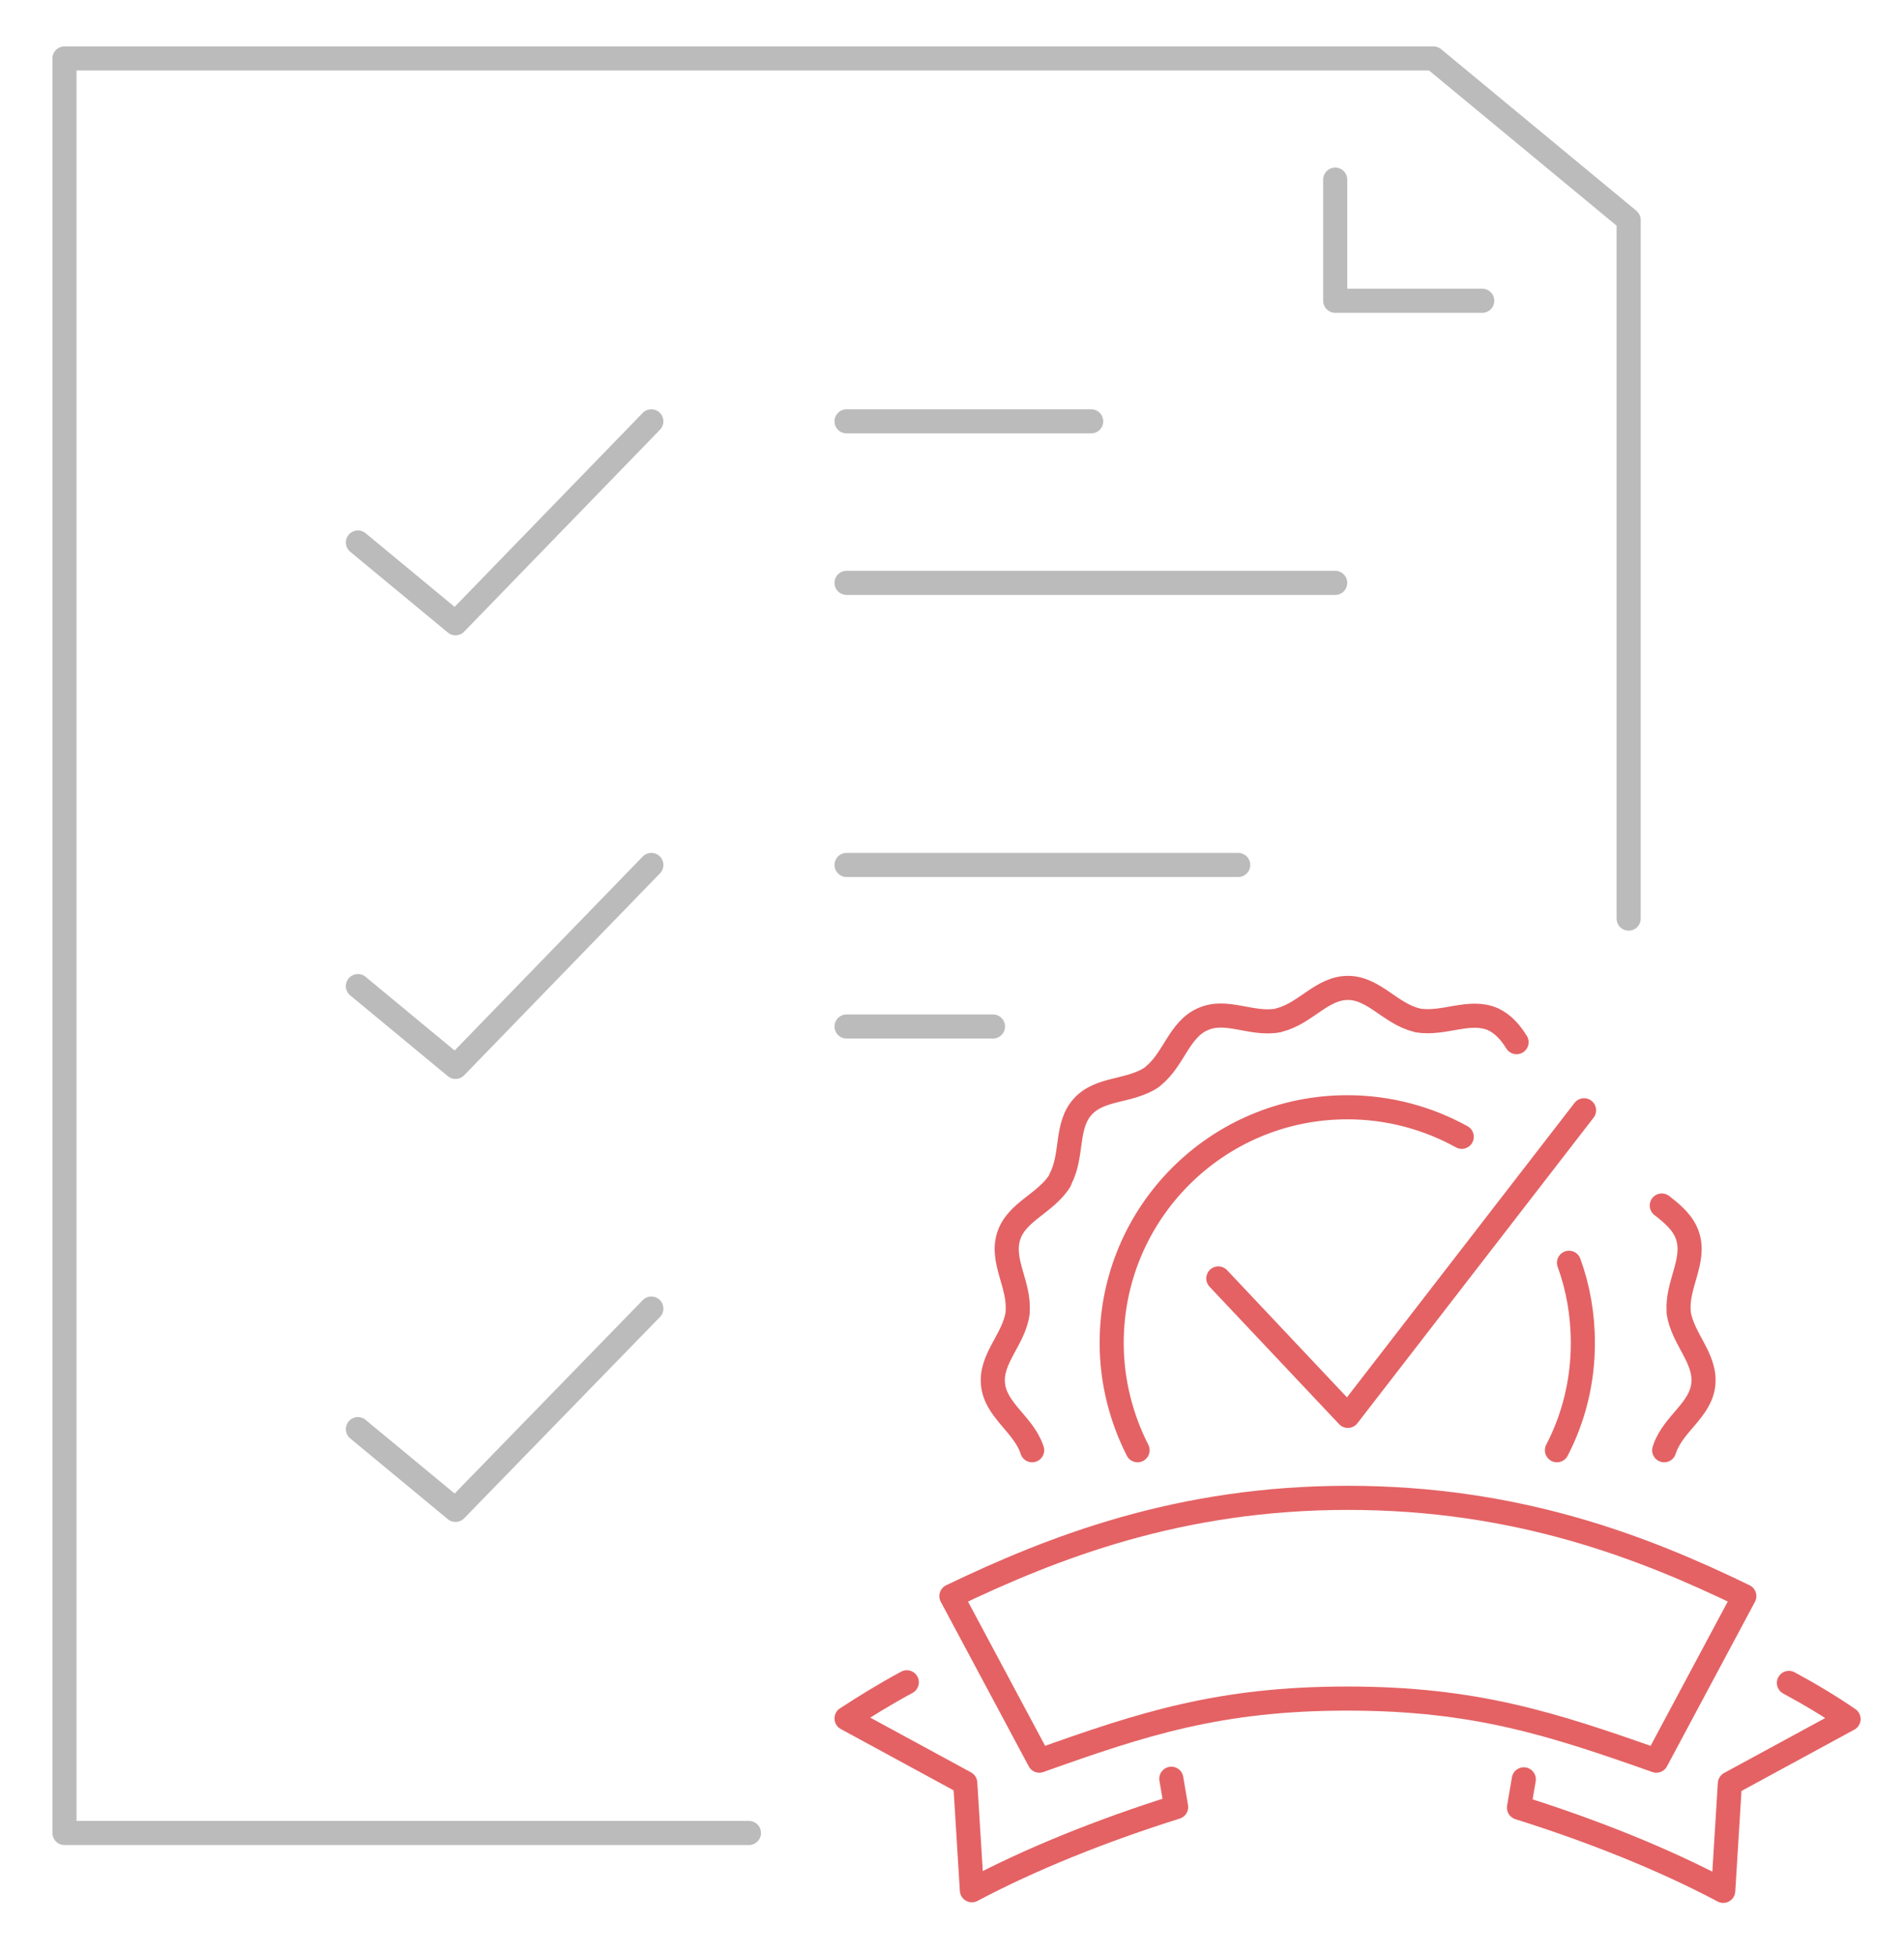 <?xml version="1.0" encoding="utf-8"?>
<!-- Generator: Adobe Illustrator 24.1.0, SVG Export Plug-In . SVG Version: 6.00 Build 0)  -->
<svg version="1.1" id="Layer_1" xmlns="http://www.w3.org/2000/svg" xmlns:xlink="http://www.w3.org/1999/xlink" x="0px" y="0px"
	 viewBox="0 0 316 324.3" style="enable-background:new 0 0 316 324.3;" xml:space="preserve">
<style type="text/css">
	.st0{fill:none;stroke:#BBBBBB;stroke-width:4;stroke-linecap:round;stroke-linejoin:round;stroke-miterlimit:10;}
	.st1{fill:none;stroke:#E46264;stroke-width:4;stroke-linecap:round;stroke-linejoin:round;stroke-miterlimit:10;}
</style>
<g>
	<polyline class="st0" points="124.3,304.1 10.7,304.1 10.7,9.7 237.9,9.7 270.3,36.5 270.3,152.4 	"/>
	<polyline class="st0" points="221.6,29.8 221.6,49.9 246,49.9 	"/>
	<polyline class="st0" points="59.4,90 75.6,103.4 108.1,69.9 	"/>
	<line class="st0" x1="140.5" y1="96.7" x2="221.6" y2="96.7"/>
	<line class="st0" x1="140.5" y1="69.9" x2="181.1" y2="69.9"/>
	<line class="st0" x1="140.5" y1="170.3" x2="164.8" y2="170.3"/>
	<polyline class="st0" points="59.4,163.6 75.6,177 108.1,143.5 	"/>
	<line class="st0" x1="140.5" y1="143.5" x2="205.5" y2="143.5"/>
	<polyline class="st0" points="59.4,237.1 75.6,250.5 108.1,217.1 	"/>
</g>
<g id="XMLID_582_">
	<g id="XMLID_587_">
		<polyline id="XMLID_593_" class="st1" points="202.2,212.1 223.7,234.9 262.9,184.2 		"/>
		<g id="XMLID_588_">
			<path id="XMLID_592_" class="st1" d="M276.2,240.6l0.1-0.3c1.5-4.2,6-6.4,6.4-10.7c0.4-4.3-3.4-7.4-4.1-11.8l0-0.3
				c-0.3-4.4,2.8-8.3,1.5-12.4c-0.7-2.2-2.5-3.7-4.3-5.1"/>
			<path id="XMLID_591_" class="st1" d="M251.7,172.9c-1-1.6-2.2-3-3.9-3.8c-3.9-1.7-8.1,0.9-12.5,0.2l-0.3-0.1
				c-4.3-1.1-7-5.3-11.3-5.3s-7,4.2-11.3,5.3l-0.3,0.1c-4.4,0.8-8.6-2-12.5-0.2c-3.9,1.7-4.8,6.7-8.2,9.4l-0.2,0.2
				c-3.7,2.5-8.6,1.7-11.5,4.9c-2.9,3.2-1.6,8-3.7,12l-0.1,0.3c-2.4,3.8-7.2,5.1-8.5,9.2c-1.3,4.1,1.8,8,1.5,12.4l0,0.3
				c-0.6,4.4-4.5,7.5-4.1,11.8c0.4,4.3,4.9,6.6,6.4,10.7l0.1,0.3"/>
			<path id="XMLID_590_" class="st1" d="M188.8,240.6c-2.7-5.3-4.3-11.4-4.3-17.8c0-21.6,17.5-39.1,39.1-39.1c6.9,0,13.4,1.8,19,4.9
				"/>
			<path id="XMLID_589_" class="st1" d="M260.4,209.5c1.5,4.1,2.3,8.6,2.3,13.3c0,6.4-1.5,12.4-4.3,17.8"/>
		</g>
	</g>
	<g id="XMLID_583_">
		<path id="XMLID_586_" class="st1" d="M296.9,279.2c3.7,2,7,4,9.9,6l-19.7,10.7l-1.1,17.8c-9.8-5.2-21.5-9.9-33.9-13.8l0.8-4.7"/>
		<path id="XMLID_585_" class="st1" d="M150.5,279.1c-3.7,2-7.1,4.1-10,6l19.7,10.7l1.1,17.8c9.8-5.2,21.5-9.9,33.9-13.8l-0.8-4.7"
			/>
		<path id="XMLID_584_" class="st1" d="M223.6,281.8c21.2,0,34,4.2,51.3,10.3l14.6-27.3c-16.9-8.2-37.8-16.3-65.8-16.3
			s-48.9,8.2-65.8,16.3l14.6,27.3C189.6,286,202.4,281.8,223.6,281.8z"/>
	</g>
</g>
</svg>
